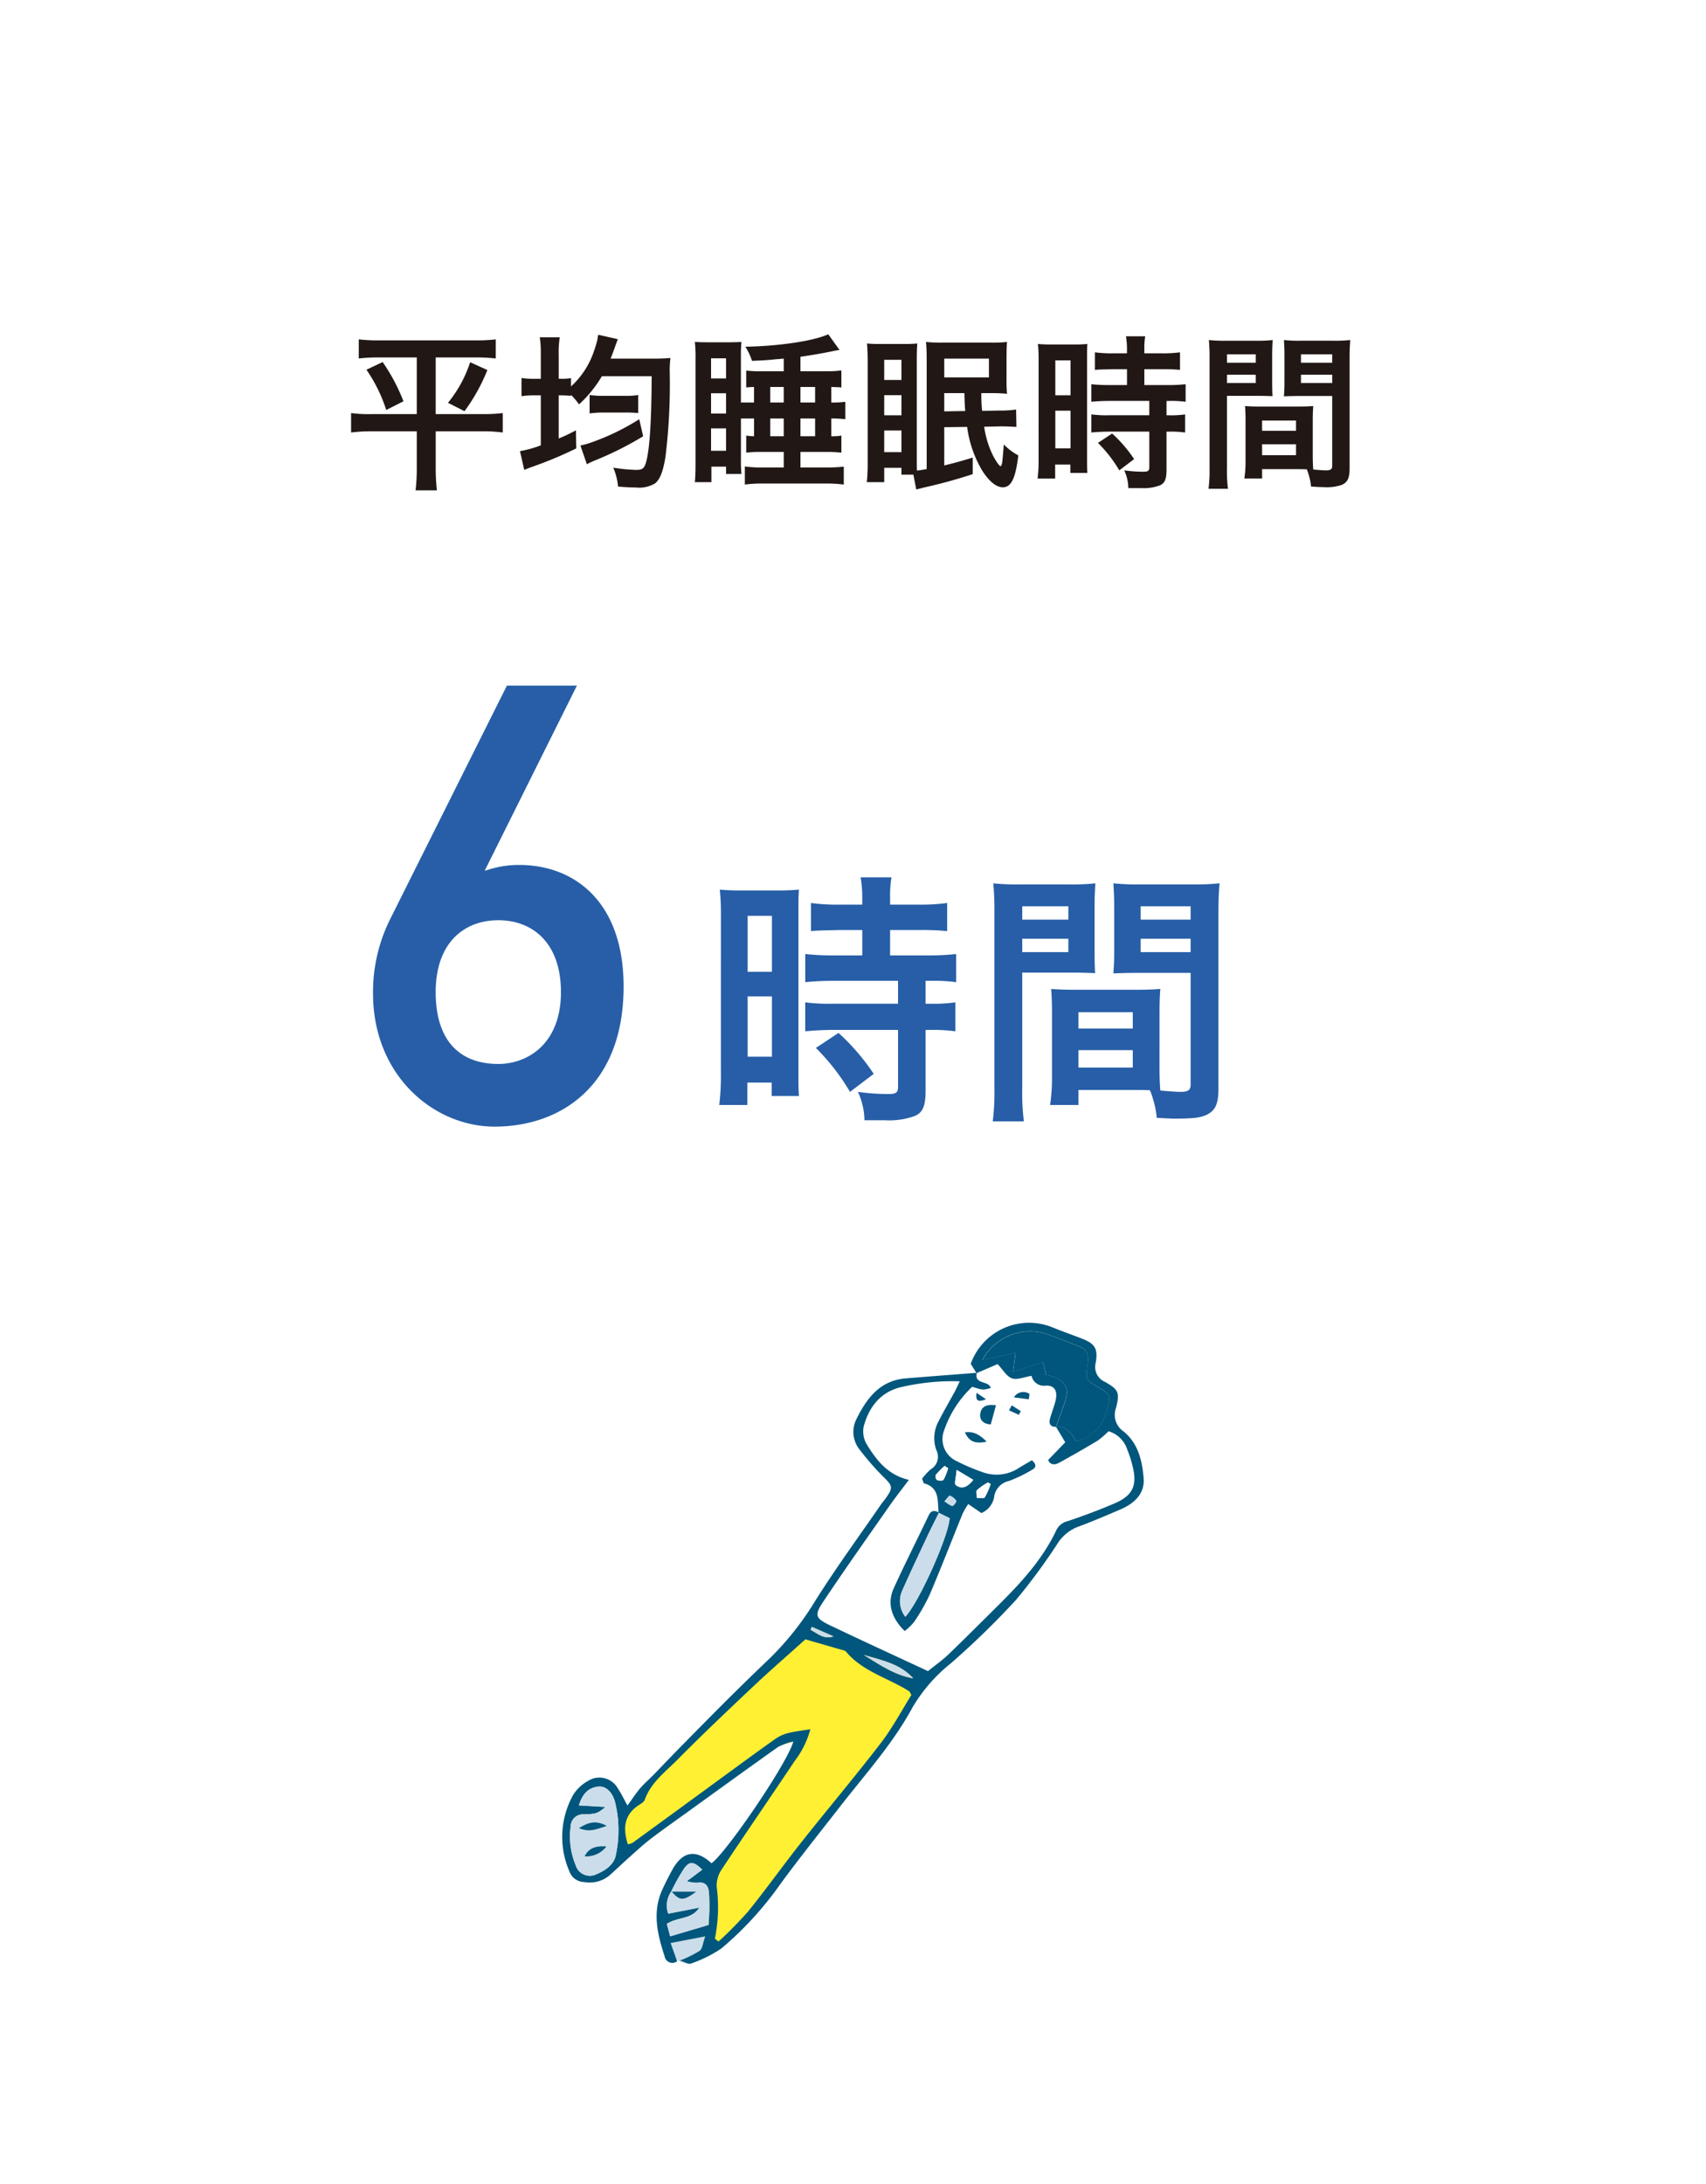 <svg xmlns="http://www.w3.org/2000/svg" width="250" height="320" viewBox="0 0 250 320">
  <g id="img_questionnaire05" transform="translate(-133 -4014.061)">
    <rect id="長方形_902" data-name="長方形 902" width="250" height="320" transform="translate(133 4014.061)" fill="#fff"/>
    <g id="グループ_2262" data-name="グループ 2262">
      <g id="グループ_2258" data-name="グループ 2258">
        <g id="グループ_2257" data-name="グループ 2257">
          <path id="パス_27448" data-name="パス 27448" d="M188.573,4066.434a25.435,25.435,0,0,0-3,.15v-2.8a24.961,24.961,0,0,0,3.05.151H202.6a24.383,24.383,0,0,0,3.049-.151v2.8a25.14,25.14,0,0,0-3-.15h-5.8v8.3h6.9a22.156,22.156,0,0,0,2.924-.151v2.85a20.776,20.776,0,0,0-3.074-.176h-6.748v5.475a28.214,28.214,0,0,0,.174,3.173H193.9a26.413,26.413,0,0,0,.175-3.173v-5.475h-6.5a23.225,23.225,0,0,0-3.125.176v-2.85a19.373,19.373,0,0,0,3.025.151h6.6v-8.3Zm.5.675a27.056,27.056,0,0,1,3.05,5.749l-2.524,1.274a22.4,22.4,0,0,0-2.9-5.9Zm15.347,1.174a27.1,27.1,0,0,1-3.35,6.024l-2.424-1.225a18.342,18.342,0,0,0,3.25-5.948Z" fill="#211815"/>
          <path id="パス_27449" data-name="パス 27449" d="M212.249,4066.084a15.316,15.316,0,0,0-.15-2.6h2.924a14.823,14.823,0,0,0-.15,2.575v3.5h.175a7.937,7.937,0,0,0,1.625-.1v1.225a12.183,12.183,0,0,0,3.349-5.123,17.3,17.3,0,0,0,.525-1.75,4.654,4.654,0,0,1,.075-.475c0-.025.024-.1.05-.226l2.874.651c-.1.224-.125.325-.3.774-.225.675-.574,1.6-.774,2.075h6.5c.9,0,1.774-.05,2.274-.1a14.611,14.611,0,0,0-.1,2.175,88.1,88.1,0,0,1-.625,12.3c-.35,2.149-.8,3.324-1.525,3.9a4.49,4.49,0,0,1-2.824.6c-.6,0-.775,0-2.6-.125a9.21,9.21,0,0,0-.7-2.775,24.807,24.807,0,0,0,3.324.325c.875,0,1.151-.174,1.4-.875.574-1.674.874-5.948.9-12.846h-7.3a17.792,17.792,0,0,1-3.349,4.124,10.223,10.223,0,0,0-1.175-1.4v.151a16.406,16.406,0,0,0-1.8-.075v6.323a24.141,24.141,0,0,0,2.524-1.2l.05,2.649a57.265,57.265,0,0,1-5.623,2.4c-1.3.475-1.349.475-2,.75l-.625-2.75a15.925,15.925,0,0,0,3.05-.849v-7.323h-.725a12.42,12.42,0,0,0-2.1.125v-2.674a12.177,12.177,0,0,0,2.1.125h.725Zm15,11.9a48.463,48.463,0,0,1-7.023,3.523,12.273,12.273,0,0,0-1.225.575l-.949-2.749a9.887,9.887,0,0,0,1.4-.375,34.25,34.25,0,0,0,7.224-3.474Zm-7.848-6.049a12.727,12.727,0,0,0,2.1.125h3.149a9.817,9.817,0,0,0,1.875-.125v2.649a16.95,16.95,0,0,0-1.825-.075h-3.2a15.175,15.175,0,0,0-2.1.125Z" fill="#211815"/>
          <path id="パス_27450" data-name="パス 27450" d="M243.5,4070.758c-.6.025-.725.025-1.149.075v-2.474a19.291,19.291,0,0,0,2.424.1h3.075v-1.849c-.425.025-.776.075-1,.075-1.475.15-1.475.15-3.65.25a9.137,9.137,0,0,0-.974-2.075c4.874-.075,10.072-.849,12.147-1.824l1.65,2.3c-.35.05-.475.075-.85.15-1.675.35-3.324.625-4.874.85v2.124h3.624a16.592,16.592,0,0,0,2.374-.124v2.5c-.449-.05-.675-.05-1.475-.075v2.274a14.168,14.168,0,0,0,2.05-.1v2.549a15.28,15.28,0,0,0-2.05-.1v2.6a7.817,7.817,0,0,0,1.475-.1v2.5a18.946,18.946,0,0,0-2.324-.1H250.3v2.275h3.724a23.226,23.226,0,0,0,2.625-.125v2.625a19.87,19.87,0,0,0-2.7-.151h-9.073a19.754,19.754,0,0,0-2.725.151v-2.65a17.914,17.914,0,0,0,2.451.15h3.249v-2.275h-3.225a17.058,17.058,0,0,0-2.274.1v-2.5a9.249,9.249,0,0,0,1.149.1v-2.6h-1.924v6.148a19.562,19.562,0,0,0,.074,1.975H239.4v-1.075h-2.149v2.274h-2.425c.075-.874.1-1.724.1-2.774v-15.321a20.787,20.787,0,0,0-.1-2.45c.4.026,1.026.051,1.9.051H239.7c.925,0,1.525-.025,1.949-.051a23.257,23.257,0,0,0-.074,2.35v6.523H243.5Zm-6.3-1.25h2.2v-2.949h-2.2Zm0,5.149h2.2v-2.974h-2.2Zm0,5.449h2.2v-3.275h-2.2Zm10.648-7.074v-2.274h-1.975v2.274Zm-1.975,4.95h1.975v-2.6h-1.975Zm6.573-4.95v-2.274H250.3v2.274Zm-2.149,4.95h2.149v-2.6H250.3Z" fill="#211815"/>
          <path id="パス_27451" data-name="パス 27451" d="M271.372,4076.656v5.6c1.449-.35,2.374-.6,4.174-1.149v2.423a73.226,73.226,0,0,1-7.1,1.951c-.5.125-.574.149-1.175.3l-.424-2.174H265.1v-1h-2.525v2.1h-2.55a25.627,25.627,0,0,0,.125-2.723v-14.872c0-1.1-.025-1.775-.1-2.724a16.75,16.75,0,0,0,1.874.074h3.649a17.194,17.194,0,0,0,1.85-.074c-.05.55-.075,1.374-.075,2.5v14.446c0,.75,0,1.175.025,1.675a12.961,12.961,0,0,0,1.424-.225v-16.021c0-1.074-.025-1.775-.1-2.6a19.729,19.729,0,0,0,2.35.1H278.3a18.87,18.87,0,0,0,2.274-.1c-.049.45-.075,1.35-.075,2.35v3.124a20.884,20.884,0,0,0,.075,2.125c-.4-.05-1.324-.1-2.149-.1H276.8a23.452,23.452,0,0,0,.125,2.6l2.649-.05a13.792,13.792,0,0,0,2.326-.15l.049,2.55c-.95-.05-1.45-.076-2.2-.076h-.176l-2.348.05a13.919,13.919,0,0,0,1.124,3.874c.425.925,1.075,1.9,1.275,1.9.1,0,.2-.226.25-.651.05-.375.05-.375.225-2.524a8.567,8.567,0,0,0,2.124,1.6c-.4,3.35-1.025,4.674-2.275,4.674-.949,0-2.024-.875-3.048-2.5a16.845,16.845,0,0,1-2.175-6.348Zm-8.8-6.922H265.1v-2.95h-2.525Zm0,5.173H265.1v-2.949h-2.525Zm0,5.4H265.1v-3.175h-2.525Zm8.8-10.947h6.548v-2.75h-6.548Zm3.074,4.923c-.075-1-.075-1-.125-2.625h-2.949v2.675Z" fill="#211815"/>
          <path id="パス_27452" data-name="パス 27452" d="M285.2,4066.934a22.767,22.767,0,0,0-.1-2.475,20.516,20.516,0,0,0,2.149.075h3a20.4,20.4,0,0,0,2.1-.075c-.05.551-.05,1-.05,2.425v14.021c0,1.275,0,1.85.05,2.45h-2.5v-1.225h-2.225v2.05H285.05a22.226,22.226,0,0,0,.149-2.9Zm2.449,5.049h2.225v-5.124h-2.225Zm0,7.773h2.225v-5.523h-2.225Zm8.424-11.6c-2.05.051-2.05.051-2.625.1v-2.574a17.469,17.469,0,0,0,2.525.149h2.174v-.649a10.559,10.559,0,0,0-.15-1.85h2.824a9.869,9.869,0,0,0-.125,1.824v.675h2.675a17.835,17.835,0,0,0,2.549-.149v2.574a22.8,22.8,0,0,0-2.524-.1h-2.7v2.326h3.4a23.226,23.226,0,0,0,2.649-.125v2.574a15.583,15.583,0,0,0-2.4-.125h-.4v2.1h.325a14.362,14.362,0,0,0,2.4-.125v2.65a15.805,15.805,0,0,0-2.4-.125h-.325v5.523c0,1.449-.25,2.025-.975,2.35a6.879,6.879,0,0,1-2.724.4h-1.9a6.334,6.334,0,0,0-.6-2.6,21.082,21.082,0,0,0,2.75.2c.749,0,.925-.125.925-.675v-5.2h-5.874c-.9,0-1.824.05-2.624.125v-2.65a17.55,17.55,0,0,0,2.674.125h5.824v-2.1H295.6c-1.025,0-1.924.05-2.674.125v-2.574a23.894,23.894,0,0,0,2.7.125h2.524v-2.326Zm.949,14.822a19.764,19.764,0,0,0-3.124-4.024l2.075-1.375a20.092,20.092,0,0,1,3.224,3.749Z" fill="#211815"/>
          <path id="パス_27453" data-name="パス 27453" d="M312.8,4082.655a21.1,21.1,0,0,0,.15,3.025H310.1a21.552,21.552,0,0,0,.149-3.025v-16.021a26.622,26.622,0,0,0-.1-2.749,21.3,21.3,0,0,0,2.5.1H317a20.759,20.759,0,0,0,2.5-.1c-.05.8-.075,1.349-.075,2.3v3.75c0,1.1.025,1.674.051,2.174-.625-.025-1.4-.05-2.25-.05H312.8Zm0-15.446h4.223v-1.225H312.8Zm0,2.974h4.223v-1.225H312.8Zm12.572,10.548c0,.924.025,1.474.074,2.124.551.05,1.425.125,1.85.125.7,0,.925-.175.925-.65v-10.247H323.4c-.849,0-1.625.025-2.25.05.051-.675.076-1.15.076-2.2v-3.75c0-.85-.025-1.549-.076-2.3a20.767,20.767,0,0,0,2.5.1h4.7a21.505,21.505,0,0,0,2.524-.1c-.074.9-.1,1.524-.1,2.749v16.021c0,1.475-.3,2.1-1.2,2.474a7.1,7.1,0,0,1-2.749.3c-.349,0-.45,0-1.7-.075a9.118,9.118,0,0,0-.625-2.525c-.725-.025-1.175-.025-1.4-.025h-5.15v1.375h-2.6a16.631,16.631,0,0,0,.174-2.449v-6c0-.85-.025-1.525-.075-2.174.7.05,1.275.074,2.275.074h5.448c1.025,0,1.55-.024,2.274-.074-.049.624-.074,1.224-.074,2.174Zm-7.424-3.549h4.974v-1.5h-4.974Zm0,3.574h4.974v-1.6h-4.974Zm5.7-13.547h4.574v-1.225h-4.574Zm0,2.974h4.574v-1.225h-4.574Z" fill="#211815"/>
        </g>
      </g>
      <g id="グループ_2261" data-name="グループ 2261">
        <g id="グループ_2259" data-name="グループ 2259">
          <path id="パス_27454" data-name="パス 27454" d="M207.283,4114.516h10.26l-13.5,27.089h.18a14.494,14.494,0,0,1,4.86-.811c8.1,0,15.3,5.4,15.3,17.819,0,14.67-9.36,20.52-18.9,20.52-8.91,0-17.819-7.47-17.819-19.529a23.971,23.971,0,0,1,2.43-10.71Zm-10.439,44.908c0,7.2,3.6,10.529,9.179,10.529,4.23,0,9.179-2.88,9.179-10.529,0-7.2-4.14-10.53-9.179-10.53S196.844,4152.224,196.844,4159.424Z" fill="#275ea7"/>
        </g>
        <g id="グループ_2260" data-name="グループ 2260">
          <path id="パス_27455" data-name="パス 27455" d="M238.643,4148.368a36.059,36.059,0,0,0-.161-3.959,33.855,33.855,0,0,0,3.44.119h4.8a33.606,33.606,0,0,0,3.359-.119c-.079.879-.079,1.6-.079,3.879v22.437c0,2.039,0,2.959.079,3.919h-4v-1.96h-3.56v3.28H238.4a35.2,35.2,0,0,0,.241-4.64Zm3.919,8.078h3.559v-8.2h-3.559Zm0,12.439h3.559v-8.839h-3.559Zm13.477-18.557c-3.279.079-3.279.079-4.2.159v-4.119a27.692,27.692,0,0,0,4.04.241h3.479v-1.041a17.042,17.042,0,0,0-.24-2.959h4.52a15.656,15.656,0,0,0-.2,2.919v1.081h4.28a28.291,28.291,0,0,0,4.079-.241v4.119a36.934,36.934,0,0,0-4.039-.159h-4.32v3.719h5.439a36.947,36.947,0,0,0,4.239-.2v4.12a25.2,25.2,0,0,0-3.839-.2h-.639v3.359h.519a23.007,23.007,0,0,0,3.84-.2v4.239a25.474,25.474,0,0,0-3.84-.2h-.519v8.839c0,2.319-.4,3.239-1.56,3.76a11.007,11.007,0,0,1-4.359.639h-3.04a10.112,10.112,0,0,0-.96-4.159,33.723,33.723,0,0,0,4.4.319c1.2,0,1.48-.2,1.48-1.079v-8.319h-9.4c-1.439,0-2.919.08-4.2.2v-4.239a28.092,28.092,0,0,0,4.279.2H264.6v-3.359h-9.319c-1.639,0-3.079.08-4.279.2v-4.12a38.06,38.06,0,0,0,4.319.2h4.04v-3.719Zm1.521,23.716a31.752,31.752,0,0,0-5-6.439l3.319-2.2a32.19,32.19,0,0,1,5.159,6Z" fill="#275ea7"/>
          <path id="パス_27456" data-name="パス 27456" d="M282.8,4173.524a33.739,33.739,0,0,0,.24,4.839h-4.56a33.933,33.933,0,0,0,.241-4.839v-25.636a42.766,42.766,0,0,0-.161-4.4,33.974,33.974,0,0,0,4,.16h6.959a33.074,33.074,0,0,0,4-.16c-.08,1.28-.12,2.16-.12,3.679v6c0,1.76.04,2.68.079,3.48-1-.04-2.239-.08-3.6-.08H282.8Zm0-24.716h6.759v-1.959H282.8Zm0,4.76h6.759v-1.96H282.8Zm20.116,16.876c0,1.48.04,2.36.12,3.4.88.08,2.28.2,2.96.2,1.119,0,1.48-.28,1.48-1.04v-16.4h-7.719c-1.36,0-2.6.04-3.6.08.08-1.08.12-1.84.12-3.52v-6c0-1.359-.04-2.479-.12-3.679a33.094,33.094,0,0,0,4,.16h7.519a34.268,34.268,0,0,0,4.039-.16c-.12,1.44-.16,2.44-.16,4.4v25.636c0,2.36-.48,3.359-1.919,3.96-.8.359-1.96.479-4.4.479-.56,0-.719,0-2.719-.12a14.645,14.645,0,0,0-1-4.039c-1.161-.04-1.88-.04-2.24-.04H291.04v2.2h-4.159a26.4,26.4,0,0,0,.28-3.92v-9.6c0-1.359-.04-2.439-.12-3.479,1.12.08,2.04.12,3.64.12H299.4c1.64,0,2.48-.04,3.639-.12-.08,1-.12,1.96-.12,3.479Zm-11.878-5.678H299v-2.4H291.04Zm0,5.718H299v-2.559H291.04Zm9.119-21.676h7.319v-1.959h-7.319Zm0,4.76h7.319v-1.96h-7.319Z" fill="#275ea7"/>
        </g>
      </g>
    </g>
    <g id="グループ_2265" data-name="グループ 2265">
      <path id="パス_27457" data-name="パス 27457" d="M231.269,4298.757l5.079-.977s-.4,3.76-2.132,3.988S230.61,4300.283,231.269,4298.757Z" fill="#cbddea"/>
      <g id="グループ_2264" data-name="グループ 2264">
        <path id="パス_27458" data-name="パス 27458" d="M224.167,4279.865l13.313-13.88,11.047-10.48,3.966-4.249,14.163,4.815,2.336,2.865-3.752,6.766-14.73,19.262-10.764,13.6-2.549,1.416-1.708-6.412,3.407-7.468,10.764-15.863-.418-1-3.265,1-17.6,13.23-4.213,3.2Z" fill="#fff033"/>
        <path id="パス_27459" data-name="パス 27459" d="M276.571,4215.847s-13.313-1.416-17,4.816,4.533,10.2,4.533,10.2l-10.764,17.563-.85,2.832,4.532,3.116,11.614,5.382,8.5-7.081,6.515-7.082,5.1-7.648c6.8-2.266,9.348-2.833,10.481-4.532s1.535-10.925-8.214-12.181C283.086,4217.83,276.571,4215.847,276.571,4215.847Z" fill="#fff"/>
        <path id="パス_27460" data-name="パス 27460" d="M276.005,4214.148s-5.1,7.648-5.1,9.348.85,5.1,2.266,5.948,5.948,1.7,5.948,1.7,8.215-2.55,8.782-3.4,3.116-6.516,3.116-6.516l-3.683-6.8-8.781-2.549Z" fill="#fff"/>
        <path id="パス_27461" data-name="パス 27461" d="M272.889,4227.745l-.85,4.532,2.266,1.416,1.416-1.7,1.7-1.7Z" fill="#fff"/>
        <g id="グループ_2263" data-name="グループ 2263">
          <path id="パス_27462" data-name="パス 27462" d="M271.376,4234.053c.375-.408.7-.909.819-.865a2.073,2.073,0,0,1,.962.778c.064.1-.4.766-.579.749C272.216,4234.681,271.881,4234.354,271.376,4234.053Z" fill="#cbddea"/>
          <path id="パス_27463" data-name="パス 27463" d="M276.105,4215.258l-.852-1.363a9.084,9.084,0,0,1,11.909-5.376c1.436.586,2.9,1.1,4.347,1.661,1.912.735,2.423,1.456,2.062,3.539a2.378,2.378,0,0,0,1.38,2.827c1.946,1.116,2.157,1.523,1.6,3.792a2.917,2.917,0,0,0,1.067,3.437c2.175,1.728,2.761,4.326,2.973,6.871.189,2.265-1.372,3.7-3.367,4.561-2.139.922-4.284,1.838-6.469,2.641a6.3,6.3,0,0,0-2.9,2.56,88.794,88.794,0,0,1-5.918,8.016,120.576,120.576,0,0,1-9.643,9.385,23.545,23.545,0,0,0-5.569,6.411c-2.853,5.294-6.892,9.753-10.564,14.467-2.957,3.8-5.967,7.553-8.81,11.432a49.687,49.687,0,0,1-8.625,9.419,18.5,18.5,0,0,1-4.507,2.23c-.316.134-.84-.222-1.588-.45a16.483,16.483,0,0,0,2.912-1.429c.4-.313.442-1.087.808-2.109l-5.079.977c.367,1.027.645,1.8.954,2.666a1.147,1.147,0,0,1-1.833-.728c-1.053-3.21-1.838-6.455-.34-9.756.449-.988.941-1.961,1.466-2.911,1.517-2.744,3.462-3.061,5.745-.962,2.18-1.545,11.226-14.819,11.983-17.831a9.1,9.1,0,0,0-2.194.771c-4.561,3.228-9.083,6.513-13.616,9.782-1.689,1.219-3.4,2.411-5.054,3.676-1.042.8-2.009,1.694-2.989,2.568-1.041.928-2.048,1.895-3.09,2.823a4.532,4.532,0,0,1-3.713.961,2.341,2.341,0,0,1-2.139-1.534,12.637,12.637,0,0,1,.537-11.225,5.912,5.912,0,0,1,2.146-2.035,3.1,3.1,0,0,1,4.436,1.132c.464.688.821,1.447,1.381,2.451.722-.992,1.242-1.8,1.863-2.53.6-.706,1.321-1.313,1.971-1.981,1.19-1.221,2.357-2.465,3.553-3.68,2.446-2.488,4.89-4.978,7.364-7.438q3.048-3.033,6.166-6a42.915,42.915,0,0,0,6.593-8.355c3.055-4.854,6.451-9.494,9.706-14.221.176-.256.393-.482.573-.735,1.185-1.662,1.087-1.876-.351-3.282a38.158,38.158,0,0,1-3.354-3.845,4.147,4.147,0,0,1-.5-4.614c1.5-3.013,3.429-5.591,7.174-5.9,3.477-.287,6.957-.547,10.436-.82-.444,1.762,1.78,1.1,2.04,2.233-1.145.308-1.145.308-2.724-.181a15.8,15.8,0,0,0-4.1,6.358,3.542,3.542,0,0,0,1.6,4.415,30.169,30.169,0,0,0,4.045,1.741,5.955,5.955,0,0,0,5.349-.651c.633-.391,1.28-.759,1.857-1.1.8.683.552,1.121-.008,1.419a21.338,21.338,0,0,1-3.334,1.612,2.782,2.782,0,0,0-2.154,2.121,3.166,3.166,0,0,1-1.9,2.587l-1.927-1.327a11.584,11.584,0,0,0-.827,1.416c-1.608,3.942-3.141,7.916-4.81,11.833a27.794,27.794,0,0,1-2.3,4.026,8.1,8.1,0,0,1-1.373,1.333c-2-1.936-2.59-4.11-1.609-6.266,1.637-3.593,3.422-7.119,5.122-10.684.369-.773.873-.758,1.505-.406-.583,1.183-1.186,2.357-1.745,3.551-1.215,2.594-2.442,5.184-3.6,7.8a3.754,3.754,0,0,0,.408,3.91c2-2.1,6.368-11.858,6.493-14.447l-1.6-.788c-.2-1.685.192-3.664-2.136-4.306-.092-.026-.126-.264-.3-.669a9.3,9.3,0,0,1,1.25-1.372,2.128,2.128,0,0,0,.859-2.8,5.2,5.2,0,0,1,.337-4.3c.733-1.45,1.563-2.851,2.339-4.281.232-.427.425-.875.74-1.53a33.223,33.223,0,0,0-8.8.9c-2.894.766-4.523,2.939-5.271,5.7a3.731,3.731,0,0,0,.44,2.635c1.423,2.309,3.057,4.48,6.172,5.208-1.046,1.4-2,2.6-2.871,3.853-3.243,4.643-6.518,9.265-9.66,13.976-1.355,2.032-1.176,2.451,1.035,3.507,4.733,2.263,9.5,4.447,14.3,6.683,1.09-.882,2.112-1.594,3-2.447,2.512-2.416,4.975-4.883,7.447-7.34,3.253-3.235,6.34-6.606,8.333-10.8a2.457,2.457,0,0,1,1.678-1.381c2.353-.787,4.686-1.656,6.962-2.643,2.613-1.133,3.271-2.645,2.56-5.414a15.091,15.091,0,0,0-.781-2.436,4.1,4.1,0,0,0-2.735-2.684,12.387,12.387,0,0,1-1.6,1.373c-1.848,1.118-3.728,2.184-5.618,3.231-.681.377-1.329.351-1.638-.391l2.509-2.592c-.529-.885-.957-1.6-1.383-2.314,1.544-.082,2.307,1,2.942,2.132,2.739-.615,3.991-2.442,4.626-4.836.481-1.81.378-2.033-1.232-2.98-1.984-1.169-2.011-1.172-1.681-3.413.175-1.186.074-2.159-1.231-2.64-1.744-.642-3.447-1.407-5.218-1.957a7.934,7.934,0,0,0-8.974,3.931l4.858-1.037c-.132,1.024-.223,1.726-.359,2.786l4.376-1.417.464,1.881a5.894,5.894,0,0,1,.9.191c2.087.795,2.558,1.837,1.8,3.905-.423,1.161-.827,2.329-1.24,3.5-.875.018-1.069-.5-.877-1.212.24-.894.6-1.756.814-2.655.326-1.4-.168-2.26-1.5-2.163a1.829,1.829,0,0,1-2.02-1.44c-1.1.172-2.123.637-2.876.364-.8-.289-1.337-1.28-2.106-2.088Zm-44.716,75.926a3.527,3.527,0,0,0-.46,3.269l4.561-.888c-1.144,1.782-3.191,1.341-4.769,2.388.141.527.287,1.07.488,1.821l5.625-1.669c.051-.95.111-1.636.118-2.323.009-.772,0-1.547-.054-2.317-.072-1.09-.526-1.746-1.778-1.532a5.84,5.84,0,0,1-1.475-.235l2.266-1.692c-1.246-1.206-1.827-1.3-2.642-.2a28.847,28.847,0,0,0-1.91,3.418Zm20.361-23.763a13.2,13.2,0,0,1-2.3,4.665c-3.531,5.29-7.145,10.526-10.658,15.828a4.285,4.285,0,0,0-.771,2.557,23.24,23.24,0,0,1-.254,7.618c-.015.064.205.181.527.449a60.219,60.219,0,0,0,4.338-4.41c2.684-3.316,5.158-6.8,7.806-10.146,3.852-4.867,7.862-9.612,11.643-14.534,1.725-2.245,3.061-4.789,4.477-7.043-.219-.388-.24-.482-.3-.519-3.1-1.994-6.884-2.889-9.341-5.9a.427.427,0,0,0-.21-.09l-5.683-1.639c-2.6,2.343-5.12,4.523-7.541,6.806-3.776,3.561-7.549,7.131-11.2,10.819-1.774,1.791-3.9,3.344-4.8,5.882-.113.318-.529.56-.85.768-2.208,1.432-2.355,3.429-1.635,5.746a2.3,2.3,0,0,0,.692-.2q6.573-4.782,13.132-9.585c2.57-1.875,5.134-3.759,7.729-5.6a5.861,5.861,0,0,1,1.869-.883C249.468,4267.746,250.552,4267.627,251.75,4267.421Zm-30,11.4c-1.237.938-1.234,1.008-3.142,1.086a1.8,1.8,0,0,0-1.982,1.782,10.937,10.937,0,0,0,.752,5.7,2.156,2.156,0,0,0,2.819,1.373c1.4-.56,2.818-1.449,3.059-2.964a17.184,17.184,0,0,0-.16-7.828c-.447-1.453-1.4-2.251-2.429-2.134-1.448.165-2.3,1.042-2.834,2.751Zm45.086-18.844c-1.965-2.162-4.667-2.664-7.255-3.431C261.875,4257.953,264.1,4259.507,266.832,4259.975Zm6.356-30.548c-.085,1.093-.389,2.022-.131,2.221.954.733,1.772.23,2.565-.756Zm4.98,2.089-.382-.249a8.78,8.78,0,0,0-1.619,1.125c-.194.205-.015.764-.006,1.163.4-.028,1.014.092,1.153-.112A10.478,10.478,0,0,0,278.168,4231.516Zm-6.222-2.332-.53-.334a13.7,13.7,0,0,0-1.3,1.326.807.807,0,0,0,.193.749c.293.1.86.114.964-.054A9.282,9.282,0,0,0,271.946,4229.184Zm-20,23.238c-.053.149-.1.3-.158.447,1.038.517,1.917,1.446,3.358.95Zm19.426-18.369c.505.3.84.628,1.2.662.181.017.643-.651.579-.749a2.073,2.073,0,0,0-.962-.778C272.073,4233.144,271.751,4233.645,271.376,4234.053Z" fill="#00567c"/>
          <path id="パス_27464" data-name="パス 27464" d="M287.767,4223.136c.413-1.166.817-2.334,1.24-3.5.754-2.068.283-3.11-1.8-3.905a5.894,5.894,0,0,0-.9-.191l-.464-1.881-4.376,1.417c.136-1.06.227-1.762.359-2.786l-4.858,1.037a7.934,7.934,0,0,1,8.974-3.931c1.771.55,3.474,1.315,5.218,1.957,1.305.481,1.406,1.454,1.231,2.64-.33,2.241-.3,2.244,1.681,3.413,1.61.947,1.713,1.17,1.232,2.98-.635,2.394-1.887,4.221-4.626,4.836-.635-1.135-1.4-2.214-2.942-2.132Z" fill="#00567c"/>
          <path id="パス_27465" data-name="パス 27465" d="M221.746,4278.819l-3.917-.233c.533-1.709,1.386-2.586,2.834-2.751,1.03-.117,1.982.681,2.429,2.134a17.184,17.184,0,0,1,.16,7.828c-.241,1.515-1.664,2.4-3.059,2.964a2.156,2.156,0,0,1-2.819-1.373,10.937,10.937,0,0,1-.752-5.7,1.8,1.8,0,0,1,1.982-1.782C220.512,4279.827,220.509,4279.757,221.746,4278.819Zm.176,2.768c-1.631-.875-2.7-.527-4.093.331C219.384,4282.593,220.439,4282.077,221.922,4281.587Zm-3.246,4.464a3.685,3.685,0,0,0,3.194-1.448C220.286,4284.493,219.269,4284.821,218.676,4286.051Z" fill="#cbddea"/>
          <path id="パス_27466" data-name="パス 27466" d="M231.359,4291.22a28.847,28.847,0,0,1,1.91-3.418c.815-1.1,1.4-1,2.642.2l-2.266,1.692a5.84,5.84,0,0,0,1.475.235c1.252-.214,1.706.442,1.778,1.532.051.77.063,1.545.054,2.317-.007.687-.067,1.373-.118,2.323l-5.625,1.669c-.2-.751-.347-1.294-.488-1.821,1.578-1.047,3.625-.606,4.769-2.388l-4.561.888a3.527,3.527,0,0,1,.46-3.269c1.234,1.406,1.7,1.461,3.644.036Z" fill="#cbddea"/>
          <path id="パス_27467" data-name="パス 27467" d="M270.558,4235.72l1.6.788c-.125,2.589-4.49,12.351-6.493,14.447a3.754,3.754,0,0,1-.408-3.91c1.156-2.62,2.383-5.21,3.6-7.8.559-1.194,1.162-2.368,1.745-3.551Z" fill="#cbddea"/>
          <path id="パス_27468" data-name="パス 27468" d="M266.832,4259.975c-2.732-.468-4.957-2.022-7.255-3.431C262.165,4257.311,264.867,4257.813,266.832,4259.975Z" fill="#cbddea"/>
          <path id="パス_27469" data-name="パス 27469" d="M273.188,4229.427l2.434,1.465c-.793.986-1.611,1.489-2.565.756C272.8,4231.449,273.1,4230.52,273.188,4229.427Z" fill="#fff"/>
          <path id="パス_27470" data-name="パス 27470" d="M278.168,4231.516a10.478,10.478,0,0,1-.854,1.927c-.139.2-.755.084-1.153.112-.009-.4-.188-.958.006-1.163a8.78,8.78,0,0,1,1.619-1.125Z" fill="#fff"/>
          <path id="パス_27471" data-name="パス 27471" d="M271.946,4229.184a9.282,9.282,0,0,1-.675,1.687c-.1.168-.671.158-.964.054a.807.807,0,0,1-.193-.749,13.7,13.7,0,0,1,1.3-1.326Z" fill="#fff"/>
          <path id="パス_27472" data-name="パス 27472" d="M251.95,4252.422l3.2,1.4c-1.441.5-2.32-.433-3.358-.95C251.845,4252.72,251.9,4252.571,251.95,4252.422Z" fill="#cbddea"/>
          <path id="パス_27473" data-name="パス 27473" d="M278.95,4219.956l-.764,2.817c-1.02-.056-1.682-.633-1.542-1.572C276.829,4219.962,277.841,4219.817,278.95,4219.956Z" fill="#00567c"/>
          <path id="パス_27474" data-name="パス 27474" d="M277.59,4225.293c-1.655.338-2.562.043-3.191-1.371C275.691,4223.764,276.509,4224.218,277.59,4225.293Z" fill="#00567c"/>
          <path id="パス_27475" data-name="パス 27475" d="M283.765,4219.086l-2.186-.277a1.6,1.6,0,0,1,2.281-.51Z" fill="#00567c"/>
          <path id="パス_27476" data-name="パス 27476" d="M276.1,4218.137l1.4.943C276.436,4219.485,275.911,4219.448,276.1,4218.137Z" fill="#00567c"/>
          <path id="パス_27477" data-name="パス 27477" d="M281.268,4219.974l1.327.853-.294.538-1.437-.662Z" fill="#00567c"/>
          <path id="パス_27478" data-name="パス 27478" d="M221.922,4281.587c-1.483.49-2.538,1.006-4.093.331C219.218,4281.06,220.291,4280.712,221.922,4281.587Z" fill="#00567c"/>
          <path id="パス_27479" data-name="パス 27479" d="M218.676,4286.051c.593-1.23,1.61-1.558,3.194-1.448A3.685,3.685,0,0,1,218.676,4286.051Z" fill="#00567c"/>
          <path id="パス_27480" data-name="パス 27480" d="M231.359,4291.22h3.674c-1.94,1.425-2.41,1.37-3.644-.036Z" fill="#00567c"/>
        </g>
      </g>
    </g>
  </g>
</svg>
